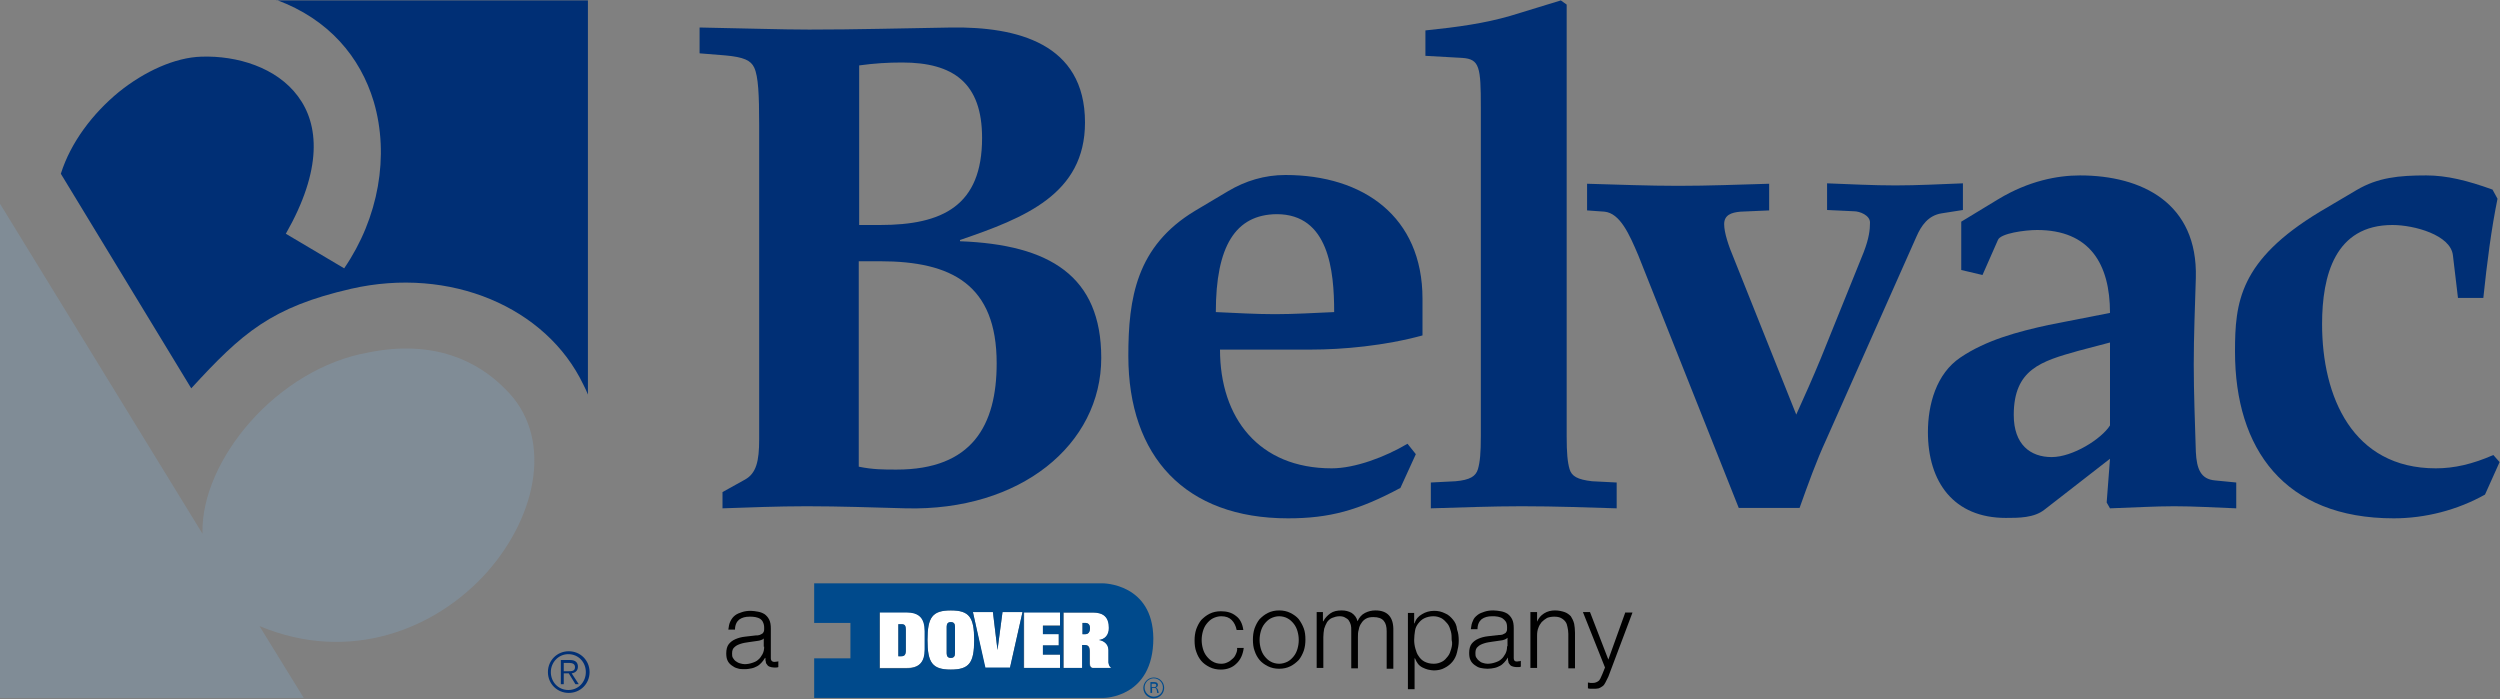 <?xml version="1.0" encoding="UTF-8" standalone="no"?><!DOCTYPE svg PUBLIC "-//W3C//DTD SVG 1.1//EN" "http://www.w3.org/Graphics/SVG/1.1/DTD/svg11.dtd"><svg width="100%" height="100%" viewBox="0 0 2500 699" version="1.1" xmlns="http://www.w3.org/2000/svg" xmlns:xlink="http://www.w3.org/1999/xlink" xml:space="preserve" xmlns:serif="http://www.serif.com/" style="fill-rule:evenodd;clip-rule:evenodd;stroke-linejoin:round;stroke-miterlimit:2;"><rect x="0" y="0" width="2500" height="699" fill="#808080" stroke="none"/><g><path d="M276.667,0c52.083,19.167 83.75,57.083 97.083,101.667c15.833,53.75 5,116.25 -29.583,166.666l-58.334,-34.583c36.667,-64.167 33.334,-109.167 12.084,-137.5c-21.25,-28.75 -60.834,-40.833 -96.667,-39.583c-26.25,0.833 -56.667,14.583 -82.5,35.416c-25.833,21.25 -47.917,50 -57.917,81.667l130.417,214.583c50.833,-55.416 80,-81.25 160,-99.583c98.75,-22.5 195,18.333 232.083,95.833c1.667,3.334 3.334,6.667 4.584,10l-0,-394.166l-311.25,-0l-0,-0.417Z" style="fill:#002f75;"/><path d="M0,203.75l0,494.167l303.75,-0l-44.167,-71.667l0.417,0c90,37.5 176.25,2.917 227.083,-54.167c25.417,-28.75 42.084,-62.916 46.25,-95.833c4.167,-32.917 -4.166,-64.167 -28.333,-87.5c-27.083,-27.5 -71.25,-49.583 -136.667,-36.25c-45,7.917 -87.083,34.583 -117.5,68.75c-30.416,34.167 -49.166,75.417 -48.333,111.667l-0,0.833l-202.5,-330Z" style="fill:#808c96;"/><path d="M699.583,27.5c46.25,0.833 82.084,2.083 109.584,2.083c48.333,0 88.75,-1.25 142.5,-2.083c64.583,-0.833 133.333,15.417 133.333,95c0,71.667 -60.417,95.417 -125,117.5l0,1.25c90,3.333 141.25,35 141.25,116.667c0,86.666 -80.833,153.333 -195.417,150.416c-31.666,-0.833 -65.416,-2.083 -99.166,-2.083c-29.584,0 -58.334,1.25 -84.167,2.083l0,-16.25l22.5,-12.5c11.25,-6.25 14.167,-18.333 14.167,-40l-0,-315c-0,-29.583 -0.834,-48.333 -5,-57.083c-3.334,-7.083 -10.417,-10.417 -28.75,-12.083l-25.834,-2.084l0,-25.833Zm159.167,197.5l21.25,-0c62.5,-0 102.083,-19.167 102.083,-87.083c0,-55 -28.75,-75.417 -80,-75.417c-14.166,-0 -27.916,0.833 -42.916,2.917l-0,159.583l-0.417,-0Zm0,241.667c14.167,2.916 24.583,2.916 37.917,2.916c75.416,0 100,-44.166 100,-106.25c-0,-78.75 -45,-102.083 -116.667,-102.083l-21.25,0l0,205.417Z" style="fill:#002f75;fill-rule:nonzero;"/><path d="M1220,349.583c0,68.334 38.75,118.75 111.667,118.75c23.333,0 53.333,-11.25 75.833,-24.583l8.333,10.417l-15.416,33.75c-42.084,22.5 -70.834,30.416 -112.5,30.416c-102.5,0 -159.584,-61.666 -159.584,-162.5c0,-57.5 7.917,-109.583 66.667,-145l32.917,-19.583c17.5,-10.417 36.666,-16.25 57.5,-16.25c77.916,0 137.083,41.667 137.083,123.75l0,36.667c-37.917,10.416 -80,14.166 -111.25,14.166l-91.25,0Zm-4.167,-37.5c19.584,0.834 39.167,2.084 59.167,2.084c19.583,-0 39.167,-1.25 59.167,-2.084c-0,-41.666 -5.417,-97.916 -57.5,-97.916c-41.25,0.416 -60.834,32.083 -60.834,97.916" style="fill:#002f75;fill-rule:nonzero;"/><path d="M1425.42,30.417c32.5,-3.334 59.166,-7.084 85,-14.584l50.416,-15.416l5.834,4.166l-0,431.667c-0,16.667 0.833,25.833 2.916,32.917c2.084,7.083 7.917,10.416 22.5,12.083l24.584,1.25l-0,25.833c-30,-0.833 -59.584,-2.083 -95,-2.083c-30.834,-0 -60.417,1.25 -90.834,2.083l0,-25.833l24.584,-1.25c14.583,-1.25 20.416,-5 22.5,-12.083c2.083,-7.084 2.916,-16.25 2.916,-32.917l0,-329.167c0,-40 -1.25,-47.916 -18.333,-49.166l-37.083,-2.084l-0,-25.416Z" style="fill:#002f75;fill-rule:nonzero;"/><path d="M1638.33,255.417c-9.166,-21.667 -18.333,-42.084 -33.75,-43.75l-17.5,-1.25l0,-26.667c30.417,0.833 61.25,2.083 91.25,2.083c30.417,0 60.417,-1.25 90.834,-2.083l-0,26.667l-28.75,1.25c-9.167,0.833 -16.25,3.333 -16.25,12.5c-0,8.333 4.166,21.25 10,35l62.083,155.416c8.333,-18.333 16.667,-37.083 24.583,-56.25l42.917,-106.25c5.417,-14.166 6.25,-22.5 6.25,-29.583c-0,-7.083 -10,-11.25 -16.25,-11.25l-26.667,-1.25l0,-26.667c22.5,0.834 45.834,2.084 68.334,2.084c22.5,-0 45,-1.25 67.5,-2.084l-0,26.667l-21.25,3.333c-13.334,2.084 -20.417,12.084 -25.417,23.75l-90,202.5c-10,21.667 -18.333,45 -26.667,68.334l-60.833,-0l-100.417,-252.5Z" style="fill:#002f75;fill-rule:nonzero;"/><path d="M2110,312.917c0,-49.167 -20.417,-82.917 -72.917,-82.917c-12.083,0 -36.666,3.333 -39.166,10l-15.417,35l-21.25,-5l0,-48.333l37.083,-22.5c30.417,-18.334 59.167,-23.75 81.667,-23.75c61.667,-0 117.917,27.5 115.833,102.5c-0.833,28.75 -2.083,57.5 -2.083,86.666c-0,28.75 1.25,58.334 2.083,87.084c0.834,17.5 5,27.5 19.167,28.75l21.25,2.083l-0,25.833c-22.5,-0.833 -41.667,-2.083 -62.083,-2.083c-19.584,-0 -39.167,1.25 -64.167,2.083l-3.333,-5.833l3.333,-43.75l-65.417,50.833c-10.416,8.334 -25.833,8.334 -38.75,8.334c-52.083,-0 -77.916,-35.834 -77.916,-85.834c-0,-27.5 8.333,-58.333 32.5,-74.583c25.833,-17.5 57.5,-25.833 87.916,-32.5l61.667,-12.083Zm0,29.583l-31.667,8.333c-37.083,10.417 -64.583,18.334 -64.583,64.167c-0,29.583 16.667,42.083 37.917,42.083c21.25,0 50,-18.333 58.333,-31.666l0,-82.917Z" style="fill:#002f75;fill-rule:nonzero;"/><path d="M2457.92,297.5l-5,-42.083c-2.084,-20.417 -38.75,-30.417 -60.417,-30.417c-57.5,0 -70.417,50.417 -70.417,99.167c0,72.5 30.417,144.166 113.75,144.166c18.334,0 36.667,-4.166 57.5,-13.333l6.25,7.083l-14.583,32.5c-27.5,15.417 -59.583,23.75 -91.25,23.75c-109.583,0 -158.75,-69.583 -158.75,-166.666c0,-49.167 4.167,-91.25 85,-140l36.667,-21.667c21.25,-12.5 42.083,-14.583 69.583,-14.583c20.417,-0 40.833,5 66.25,14.166l5,9.167c-6.25,30.833 -10.417,63.333 -14.167,99.167l-25.416,-0l-0,-0.417Z" style="fill:#002f75;fill-rule:nonzero;"/><path d="M589.583,672.083c0,11.667 -9.166,20.834 -20.833,20.834c-11.667,-0 -20.833,-9.167 -20.833,-20.834c-0,-11.666 9.166,-20.833 20.833,-20.833c11.667,0 20.833,9.167 20.833,20.833m-38.75,0c0,10 7.5,17.917 17.5,17.917c10,0 17.5,-7.917 17.5,-17.917c0,-10 -7.5,-17.916 -17.5,-17.916c-10,-0 -17.5,8.333 -17.5,17.916m12.917,12.084l-2.917,-0l0,-24.167l9.167,0c5.417,0 7.917,2.5 7.917,6.667c-0,4.166 -2.917,6.25 -6.25,6.666l7.083,10.834l-3.333,-0l-6.667,-10.834l-5,0l0,10.834Zm4.167,-12.917c3.75,0 7.083,0 7.083,-4.167c0,-3.333 -2.917,-4.166 -5.833,-4.166l-5.417,-0l0,8.333l4.167,0Z" style="fill:#002f75;fill-rule:nonzero;"/></g><path d="M1010,667.917l12.5,-55.834l-20,0l-5,37.917l-4.583,-37.917l-20,0l12.083,55.834l25,-0Z" style="fill:#fff;fill-rule:nonzero;"/><g><path d="M1085.42,634.167l-2.917,-0l0,-11.25l2.5,-0c2.917,-0 5,1.25 5,5.416c0,2.917 -1.25,5.834 -4.583,5.834m23.333,28.333l0,-12.5c0,-6.667 -5.833,-9.583 -9.583,-10c6.25,-0.833 10,-5 10,-12.083c-0,-10.834 -5.417,-15.417 -16.25,-15.417l-29.167,0l0,55.417l18.75,-0l0,-22.917l2.5,0c3.333,0 5,1.667 5,6.667l0,12.083c0,2.5 1.25,4.167 2.917,4.167l18.75,-0c-1.667,-0.834 -2.917,-2.5 -2.917,-5.417" style="fill:#fff;fill-rule:nonzero;"/></g><path d="M1060,625.417l0,-13.334l-35.833,0l-0,55.834l35.833,-0l0,-13.334l-17.083,0l-0,-9.166l15.833,-0l0,-11.667l-15.833,-0l-0,-8.333l17.083,-0Z" style="fill:#fff;fill-rule:nonzero;"/><g><path d="M905.833,650.417c0,4.166 -1.25,5.833 -4.583,5.833l-2.917,0l0,-32.083l2.917,-0c3.333,-0 4.583,1.666 4.583,5.833l0,20.417Zm19.167,-1.25l0,-18.334c0,-12.5 -5.417,-18.75 -18.333,-18.75l-26.667,0l0,55.834l26.667,-0c12.916,-0 18.333,-5.834 18.333,-18.75" style="fill:#fff;fill-rule:nonzero;"/><path d="M955,653.333c0,2.917 -1.25,4.584 -4.167,4.584c-2.916,-0 -4.166,-1.667 -4.166,-4.584l-0,-26.666c-0,-2.917 1.25,-4.584 4.166,-4.584c2.917,0 4.167,1.667 4.167,4.584l0,26.666Zm-4.167,-42.916c-18.333,-0 -23.333,6.666 -23.333,29.583c0,22.917 5,29.583 23.333,29.583c18.334,0 23.334,-6.666 23.334,-29.583c-0,-22.917 -5,-29.583 -23.334,-29.583" style="fill:#fff;fill-rule:nonzero;"/><path d="M764.167,646.667c-0,2.916 -0.417,5 -1.667,7.5c-1.25,2.083 -2.5,4.166 -4.167,5.416c-1.666,1.667 -3.75,2.5 -6.25,3.334c-2.5,0.833 -5,1.25 -7.5,1.25c-1.666,-0 -2.916,-0.417 -4.583,-0.834c-1.667,-0.416 -2.917,-1.25 -4.167,-2.083c-1.25,-0.833 -2.083,-2.083 -2.916,-3.333c-0.834,-1.25 -0.834,-2.917 -0.834,-4.584c0,-2.916 0.834,-5 2.5,-6.25c1.667,-1.666 3.75,-2.5 6.25,-3.333c2.5,-0.833 5.417,-1.25 8.334,-1.667c2.916,-0.416 5.833,-0.833 8.75,-1.25c0.833,0 2.083,-0.416 3.333,-0.833c1.25,-0.417 2.083,-0.833 2.5,-1.667l0,8.334l0.417,-0Zm6.666,11.666l0,-29.583c0,-3.75 -0.416,-6.667 -1.666,-9.167c-1.25,-2.5 -2.917,-4.166 -4.584,-5.416c-2.083,-1.25 -4.166,-2.084 -6.666,-2.5c-2.5,-0.417 -5,-0.834 -7.084,-0.834c-3.333,0 -6.25,0.417 -8.75,1.25c-2.5,0.834 -5,1.667 -7.083,3.334c-2.083,1.666 -3.333,3.333 -4.583,5.833c-1.25,2.5 -1.667,5 -2.084,8.333l6.667,0c0,-4.583 1.667,-7.916 4.167,-10c2.916,-2.083 6.25,-2.916 10.416,-2.916c2.084,-0 3.75,-0 5.834,0.416c1.666,0.417 3.333,0.834 4.583,1.667c1.25,0.833 2.5,2.083 2.917,3.333c0.833,1.667 1.25,3.334 1.25,5.834c-0,1.666 -0,2.916 -0.417,3.75c-0.417,0.833 -0.833,1.666 -1.667,2.083c-0.833,0.417 -1.666,0.833 -2.5,1.25c-1.25,0.417 -2.5,0.417 -3.75,0.417c-3.75,0.416 -7.083,0.833 -10.833,1.25c-3.75,0.416 -6.667,1.25 -9.583,2.5c-2.917,1.25 -5,2.916 -6.667,5c-1.667,2.083 -2.5,5.416 -2.5,9.166c0,2.917 0.417,5.417 1.25,7.084c0.833,2.083 2.5,3.75 4.167,5c1.666,1.25 3.75,2.5 5.833,2.916c2.083,0.834 4.583,0.834 7.083,0.834c2.917,-0 5,-0.417 7.084,-0.834c2.083,-0.416 3.75,-1.25 5.416,-2.083c1.667,-0.833 2.917,-2.083 4.167,-3.333c1.25,-1.25 2.5,-2.917 3.75,-5l0.417,-0c-0,1.25 -0,2.916 0.416,3.75c0,1.25 0.417,2.083 1.25,2.916c0.417,0.834 1.25,1.667 2.5,2.084c1.25,0.416 2.5,0.833 4.167,0.833l2.5,-0c0.417,-0 1.25,-0 2.083,-0.417l0,-5.833c-0.833,0.417 -1.25,0.417 -2.083,0.417c-3.75,0.833 -5.417,-0.834 -5.417,-3.334" style="fill-rule:nonzero;"/><path d="M1235.83,654.167c-0.833,2.083 -2.083,3.75 -3.75,5c-1.25,1.25 -2.916,2.5 -5,3.333c-1.666,0.833 -3.75,1.25 -5.833,1.25c-3.333,0 -6.25,-0.833 -8.333,-2.083c-2.5,-1.25 -4.584,-3.334 -6.25,-5.417c-1.667,-2.083 -2.917,-4.583 -3.75,-7.5c-0.834,-2.917 -1.25,-5.833 -1.25,-8.75c-0,-2.917 0.416,-5.833 1.25,-8.75c0.833,-2.917 2.083,-5.417 3.75,-7.5c1.666,-2.083 3.75,-4.167 6.25,-5.417c2.5,-1.25 5.416,-2.083 8.333,-2.083c4.583,-0 7.917,1.25 10.417,3.75c2.5,2.5 4.166,5.833 5,10l6.666,-0c-0.833,-6.25 -3.333,-11.25 -7.5,-14.167c-4.166,-3.333 -9.166,-4.583 -15,-4.583c-4.166,-0 -7.916,0.833 -11.25,2.5c-3.333,1.667 -5.833,3.75 -8.333,6.25c-2.083,2.5 -3.75,5.833 -5,9.167c-1.25,3.75 -1.667,7.5 -1.667,11.25c0,4.166 0.417,7.916 1.667,11.25c1.25,3.75 2.917,6.666 5,9.166c2.083,2.5 5,4.584 8.333,6.25c3.334,1.667 7.084,2.5 11.25,2.5c6.25,0 11.667,-2.083 15.417,-5.833c4.167,-3.75 6.667,-9.167 7.5,-15.833l-6.667,-0c0.417,2.083 -0.416,4.583 -1.25,6.25" style="fill-rule:nonzero;"/><path d="M1297.5,648.75c-0.833,2.917 -2.083,5.417 -3.75,7.5c-1.667,2.083 -3.75,4.167 -6.25,5.417c-2.5,1.25 -5.417,2.083 -8.333,2.083c-2.917,0 -6.25,-0.833 -8.334,-2.083c-2.5,-1.25 -4.583,-3.334 -6.25,-5.417c-1.666,-2.083 -2.916,-4.583 -3.75,-7.5c-0.833,-2.917 -1.25,-5.833 -1.25,-8.75c0,-2.917 0.417,-5.833 1.25,-8.75c0.834,-2.917 2.084,-5.417 3.75,-7.5c1.667,-2.083 3.75,-4.167 6.25,-5.417c2.5,-1.25 5.417,-2.083 8.334,-2.083c2.916,-0 6.25,0.833 8.333,2.083c2.5,1.25 4.583,3.334 6.25,5.417c1.667,2.083 2.917,4.583 3.75,7.5c0.833,2.917 1.25,5.833 1.25,8.75c0,2.917 -0.417,5.833 -1.25,8.75m1.25,-29.583c-2.083,-2.5 -5,-4.584 -8.333,-6.25c-3.334,-1.667 -7.084,-2.5 -11.25,-2.5c-4.167,-0 -7.917,0.833 -11.25,2.5c-3.334,1.666 -5.834,3.75 -8.334,6.25c-2.083,2.5 -3.75,5.833 -5,9.166c-1.25,3.75 -1.666,7.5 -1.666,11.25c-0,4.167 0.416,7.917 1.666,11.25c1.25,3.75 2.917,6.667 5,9.167c2.084,2.5 5,4.583 8.334,6.25c3.333,1.667 7.083,2.5 11.25,2.5c4.166,-0 7.916,-0.833 11.25,-2.5c3.333,-1.667 5.833,-3.75 8.333,-6.25c2.083,-2.5 3.75,-5.833 5,-9.167c1.25,-3.75 1.667,-7.5 1.667,-11.25c-0,-4.166 -0.417,-7.916 -1.667,-11.25c-1.25,-3.333 -2.917,-6.25 -5,-9.166" style="fill-rule:nonzero;"/><path d="M1375.42,610.417c-3.75,-0 -7.084,0.833 -10.417,2.5c-3.333,1.666 -5.833,4.583 -7.5,8.333c-0.833,-3.75 -2.917,-6.25 -5.833,-8.333c-2.917,-1.667 -6.25,-2.5 -10,-2.5c-4.584,-0 -8.334,0.833 -11.25,2.916c-2.917,2.084 -5.417,4.584 -7.084,7.917l-0.416,-0l-0,-9.167l-6.25,0l-0,55.834l6.666,-0l0,-30.834c0,-2.916 0.417,-5.833 0.834,-8.333c0.833,-2.5 1.666,-4.583 2.916,-6.667c1.25,-1.666 2.917,-3.333 5,-4.166c2.084,-0.834 4.584,-1.667 7.5,-1.667c2.084,0 4.167,0.417 5.417,1.25c1.667,0.833 2.917,1.667 3.75,2.917c0.833,1.25 1.667,2.916 2.083,4.583c0.417,1.667 0.417,3.333 0.417,5.417l0,37.916l6.667,0l-0,-31.25c-0,-2.5 -0,-5 0.833,-7.5c0.417,-2.5 1.25,-4.583 2.5,-6.25c1.25,-2.083 2.5,-3.333 4.583,-4.583c2.084,-1.25 4.584,-1.667 7.5,-1.667c5,0 8.334,1.25 10.417,3.75c2.083,2.5 2.917,5.834 2.917,10.417l-0,37.5l6.666,0l0,-37.917c0.417,-13.75 -5.833,-20.416 -17.916,-20.416" style="fill-rule:nonzero;"/><path d="M1451.25,648.75c-0.833,2.917 -1.667,5.417 -3.333,7.5c-1.667,2.083 -3.334,4.167 -5.834,5.417c-2.5,1.25 -5,2.083 -8.333,2.083c-3.75,0 -6.667,-0.833 -9.167,-2.083c-2.5,-1.25 -4.583,-3.334 -5.833,-5.417c-1.667,-2.083 -2.5,-4.583 -3.333,-7.5c-0.834,-2.917 -1.25,-5.833 -1.25,-8.75c-0,-3.333 0.416,-6.25 0.833,-9.167c0.417,-2.916 1.667,-5.416 3.333,-7.5c1.667,-2.083 3.334,-3.75 5.834,-5c2.5,-1.25 5.833,-2.083 9.166,-2.083c3.334,0 5.834,0.833 8.334,2.083c2.083,1.25 4.166,3.334 5.833,5.417c1.667,2.083 2.5,4.583 3.333,7.5c0.834,2.917 0.834,5.833 0.834,8.75c0.833,2.917 0.416,5.833 -0.417,8.75m1.667,-29.167c-2.084,-2.5 -4.584,-5 -7.917,-6.25c-3.333,-1.666 -6.667,-2.5 -10.833,-2.5c-4.584,0 -8.75,1.25 -12.084,3.334c-3.75,2.083 -6.25,5 -7.5,9.166l-0.416,0l-0,-10.416l-6.25,-0l-0,76.25l6.666,-0l0,-30.834l0.417,0c0.833,2.084 1.667,3.75 2.917,5.417c1.25,1.667 2.916,2.917 4.583,3.75c1.667,0.833 3.75,1.667 5.417,2.083c2.083,0.417 4.166,0.834 5.833,0.834c4.167,-0 7.917,-0.834 10.833,-2.5c3.334,-1.667 5.834,-3.75 7.917,-6.25c2.083,-2.5 3.75,-5.834 4.583,-9.584c0.834,-3.333 1.667,-7.083 1.667,-11.25c0,-4.166 -0.417,-7.916 -1.667,-11.25c-0.416,-4.583 -2.083,-7.5 -4.166,-10" style="fill-rule:nonzero;"/><path d="M1507.08,646.25c0,2.917 -0.416,5 -1.666,7.5c-1.25,2.083 -2.5,4.167 -4.167,5.417c-1.667,1.666 -3.75,2.5 -6.25,3.333c-2.5,0.833 -5,1.25 -7.5,1.25c-1.667,0 -3.333,-0.417 -4.583,-0.833c-1.667,-0.417 -2.917,-1.25 -3.75,-2.084c-1.25,-0.833 -2.084,-2.083 -2.917,-3.333c-0.833,-1.25 -0.833,-2.917 -0.833,-4.583c-0,-2.917 0.833,-5 2.5,-6.25c1.666,-1.667 3.75,-2.5 6.25,-3.334c2.5,-0.833 5.416,-1.25 8.333,-1.666c2.917,-0.417 5.833,-0.834 8.75,-1.25c0.833,-0 2.083,-0.417 3.333,-0.834c1.25,-0.416 2.084,-0.833 2.5,-1.666l0.417,-0l0,8.333l-0.417,-0Zm6.667,11.667l-0,-29.584c-0,-3.75 -0.417,-6.666 -1.667,-9.166c-1.25,-2.5 -2.916,-4.167 -4.583,-5.417c-2.083,-1.25 -4.167,-2.083 -6.667,-2.5c-2.5,-0.417 -5,-0.833 -7.5,-0.833c-3.333,-0 -6.25,0.416 -8.75,1.25c-2.5,0.833 -5,1.666 -7.083,3.333c-2.083,1.667 -3.75,3.333 -4.583,5.833c-1.25,2.5 -1.667,5 -2.084,8.334l6.667,-0c0,-4.584 1.667,-7.917 4.167,-10c2.916,-2.084 6.25,-2.917 10.416,-2.917c2.084,0 3.75,0 5.834,0.417c1.666,0.416 3.333,0.833 4.583,1.666c1.25,0.834 2.5,2.084 3.333,3.334c0.834,1.25 1.25,3.333 1.25,5.833c0,1.667 0,2.917 -0.416,3.75c-0.417,0.833 -0.834,1.667 -1.667,2.083c-0.833,0.417 -1.667,0.834 -2.5,1.25c-1.25,0.417 -2.5,0.417 -3.75,0.417c-3.75,0.417 -7.5,0.833 -10.833,1.25c-3.75,0.417 -6.667,1.25 -9.584,2.5c-2.916,1.25 -5,2.917 -6.666,5c-1.667,2.083 -2.5,5.417 -2.5,9.167c-0,2.916 0.416,5.416 1.25,7.083c0.833,2.083 2.5,3.75 4.166,5c1.667,1.25 3.75,2.5 5.834,2.917c2.083,0.416 4.583,0.833 7.083,0.833c2.917,0 5,-0.417 7.083,-0.833c2.084,-0.417 3.75,-1.25 5.417,-2.084c1.667,-0.833 2.917,-2.083 4.167,-3.333c1.25,-1.25 2.5,-2.917 3.75,-5c-0,1.25 -0,2.917 0.416,3.75c0,1.25 0.417,2.083 1.25,2.917c0.417,0.833 1.25,1.666 2.5,2.083c1.25,0.417 2.5,0.833 4.167,0.833l2.5,0c0.417,0 1.25,0 2.083,-0.416l0,-5.834c-0.833,0.417 -1.25,0.417 -2.083,0.417c-3.75,0.833 -5,-0.417 -5,-3.333" style="fill-rule:nonzero;"/><path d="M1570.83,616.25c-1.666,-1.667 -3.75,-3.333 -6.25,-4.167c-2.5,-0.833 -5.833,-1.666 -9.583,-1.666c-3.75,-0 -7.5,0.833 -10.833,2.916c-3.334,2.084 -5.417,4.584 -7.084,8.334l0,-9.584l-6.666,0l-0,55.834l6.666,-0l0,-32.5c0,-2.917 0.417,-5.417 1.25,-7.5c0.834,-2.5 2.084,-4.167 3.334,-5.834c1.666,-1.666 3.333,-2.916 5.416,-4.166c2.084,-0.834 4.584,-1.25 7.084,-1.25c2.916,-0 5,0.416 6.666,1.25c1.667,0.833 3.334,2.083 4.584,3.75c1.25,1.666 1.666,3.333 2.083,5.416c0.417,2.084 0.833,4.167 0.833,6.667l0,34.583l6.667,0l0,-35.833c0,-3.333 -0.417,-6.25 -0.833,-8.75c-0.834,-3.333 -2.084,-5.417 -3.334,-7.5" style="fill-rule:nonzero;"/><path d="M1625.42,612.083l-17.084,47.5l-18.333,-47.5l-7.083,0l22.083,55.417l-2.5,6.25c-0.417,1.25 -1.25,2.5 -1.667,3.75c-0.416,1.25 -1.25,2.083 -1.666,2.917c-0.834,0.833 -1.667,1.25 -2.5,1.666c-0.834,0.417 -2.084,0.834 -3.75,0.834l-2.5,-0c-0.834,-0 -1.667,-0.417 -2.5,-0.417l-0,5.833c0.416,0 1.25,0.417 2.083,0.417l3.333,-0c2.084,-0 3.75,-0 5.417,-0.417c1.25,-0.416 2.5,-1.25 3.75,-2.083c1.25,-0.833 2.083,-2.083 2.917,-3.75c0.833,-1.667 1.666,-3.333 2.916,-5.833l24.167,-64.167l-7.083,0l-0,-0.417Z" style="fill-rule:nonzero;"/><path d="M1085,622.917l-2.5,-0l0,11.25l2.917,-0c3.333,-0 4.583,-2.917 4.583,-5.834c0,-4.166 -2.083,-5.416 -5,-5.416" style="fill:#004a8c;fill-rule:nonzero;"/><path d="M950.833,622.083c-2.916,0 -4.166,1.667 -4.166,4.584l-0,26.666c-0,2.917 1.25,4.584 4.166,4.584c2.917,-0 4.167,-1.667 4.167,-4.584l0,-26.666c0,-2.917 -1.25,-4.584 -4.167,-4.584" style="fill:#004a8c;fill-rule:nonzero;"/><path d="M901.25,624.167l-2.917,-0l0,32.083l2.917,0c3.333,0 4.583,-1.667 4.583,-5.833l0,-20.417c0,-4.583 -0.833,-5.833 -4.583,-5.833" style="fill:#004a8c;fill-rule:nonzero;"/><path d="M1111.25,667.917l-18.75,-0c-1.667,-0 -2.917,-1.667 -2.917,-4.167l0,-12.083c0,-4.584 -1.25,-6.667 -5,-6.667l-2.5,0l0,22.917l-18.75,-0l0,-55.417l29.167,0c10.833,0 16.25,4.583 16.25,15.417c0,7.083 -3.75,11.25 -10,12.083c3.75,0.417 9.583,3.333 9.583,10l0,12.5c0.417,2.917 1.667,4.583 2.917,5.417Zm-52.5,-34.167l0,11.667l-15.833,-0l-0,9.166l17.083,0l0,13.334l-36.25,-0l0,-55.417l36.25,0l0,13.333l-17.083,0l-0,8.334l15.833,-0l0,-0.417Zm-85.833,-21.667l20,0l4.583,37.917l5,-37.917l20,0l-12.5,55.417l-24.583,0l-12.5,-55.417Zm1.25,27.917c-0,22.917 -5,29.583 -23.334,29.583c-18.333,0 -23.333,-6.666 -23.333,-29.583c0,-22.917 5,-29.583 23.333,-29.583c18.334,-0 23.334,6.666 23.334,29.583m-94.584,28.333l0,-55.833l26.667,0c12.917,0 18.333,5.833 18.333,18.75l0,18.333c0,12.5 -5.416,18.75 -18.333,18.75l-26.667,0Zm223.334,-85l-288.75,0l-0,39.584l36.25,-0l-0,35.416l-36.25,0l-0,39.584l289.583,-0c-0,-0 49.583,-0 49.583,-59.584c-0.416,-55 -50.416,-55 -50.416,-55" style="fill:#004a8c;fill-rule:nonzero;"/><path d="M1153.75,696.667c-5,-0 -9.167,-4.167 -9.167,-9.167c0,-5 4.167,-9.167 9.167,-9.167c5,0 9.167,4.167 9.167,9.167c-0,5.417 -4.167,9.167 -9.167,9.167m0,-19.167c-5.417,0 -10.417,4.583 -10.417,10.417c0,5.833 4.584,10.416 10.417,10.416c5.417,0 10.417,-4.583 10.417,-10.416c-0,-5.834 -4.584,-10.417 -10.417,-10.417" style="fill:#004a8c;fill-rule:nonzero;"/><path d="M1154.17,687.083l-2.5,0l-0,-3.333l2.5,0c0.833,0 2.083,0 2.083,1.667c0,1.666 -1.667,1.666 -2.083,1.666m1.666,0.417c2.084,-0.417 2.084,-2.5 2.084,-2.5c-0,-2.917 -2.917,-2.917 -3.75,-2.917l-3.75,0l-0,10.834l1.666,-0l0,-5l2.084,-0c1.666,-0 2.083,0.416 2.5,2.083c0.416,1.667 0.416,2.083 0.416,2.917l1.667,-0c-0.417,-1.25 -0.417,-2.084 -0.833,-3.334c-0.834,-1.25 -1.25,-1.666 -2.084,-2.083" style="fill:#004a8c;fill-rule:nonzero;"/></g></svg>